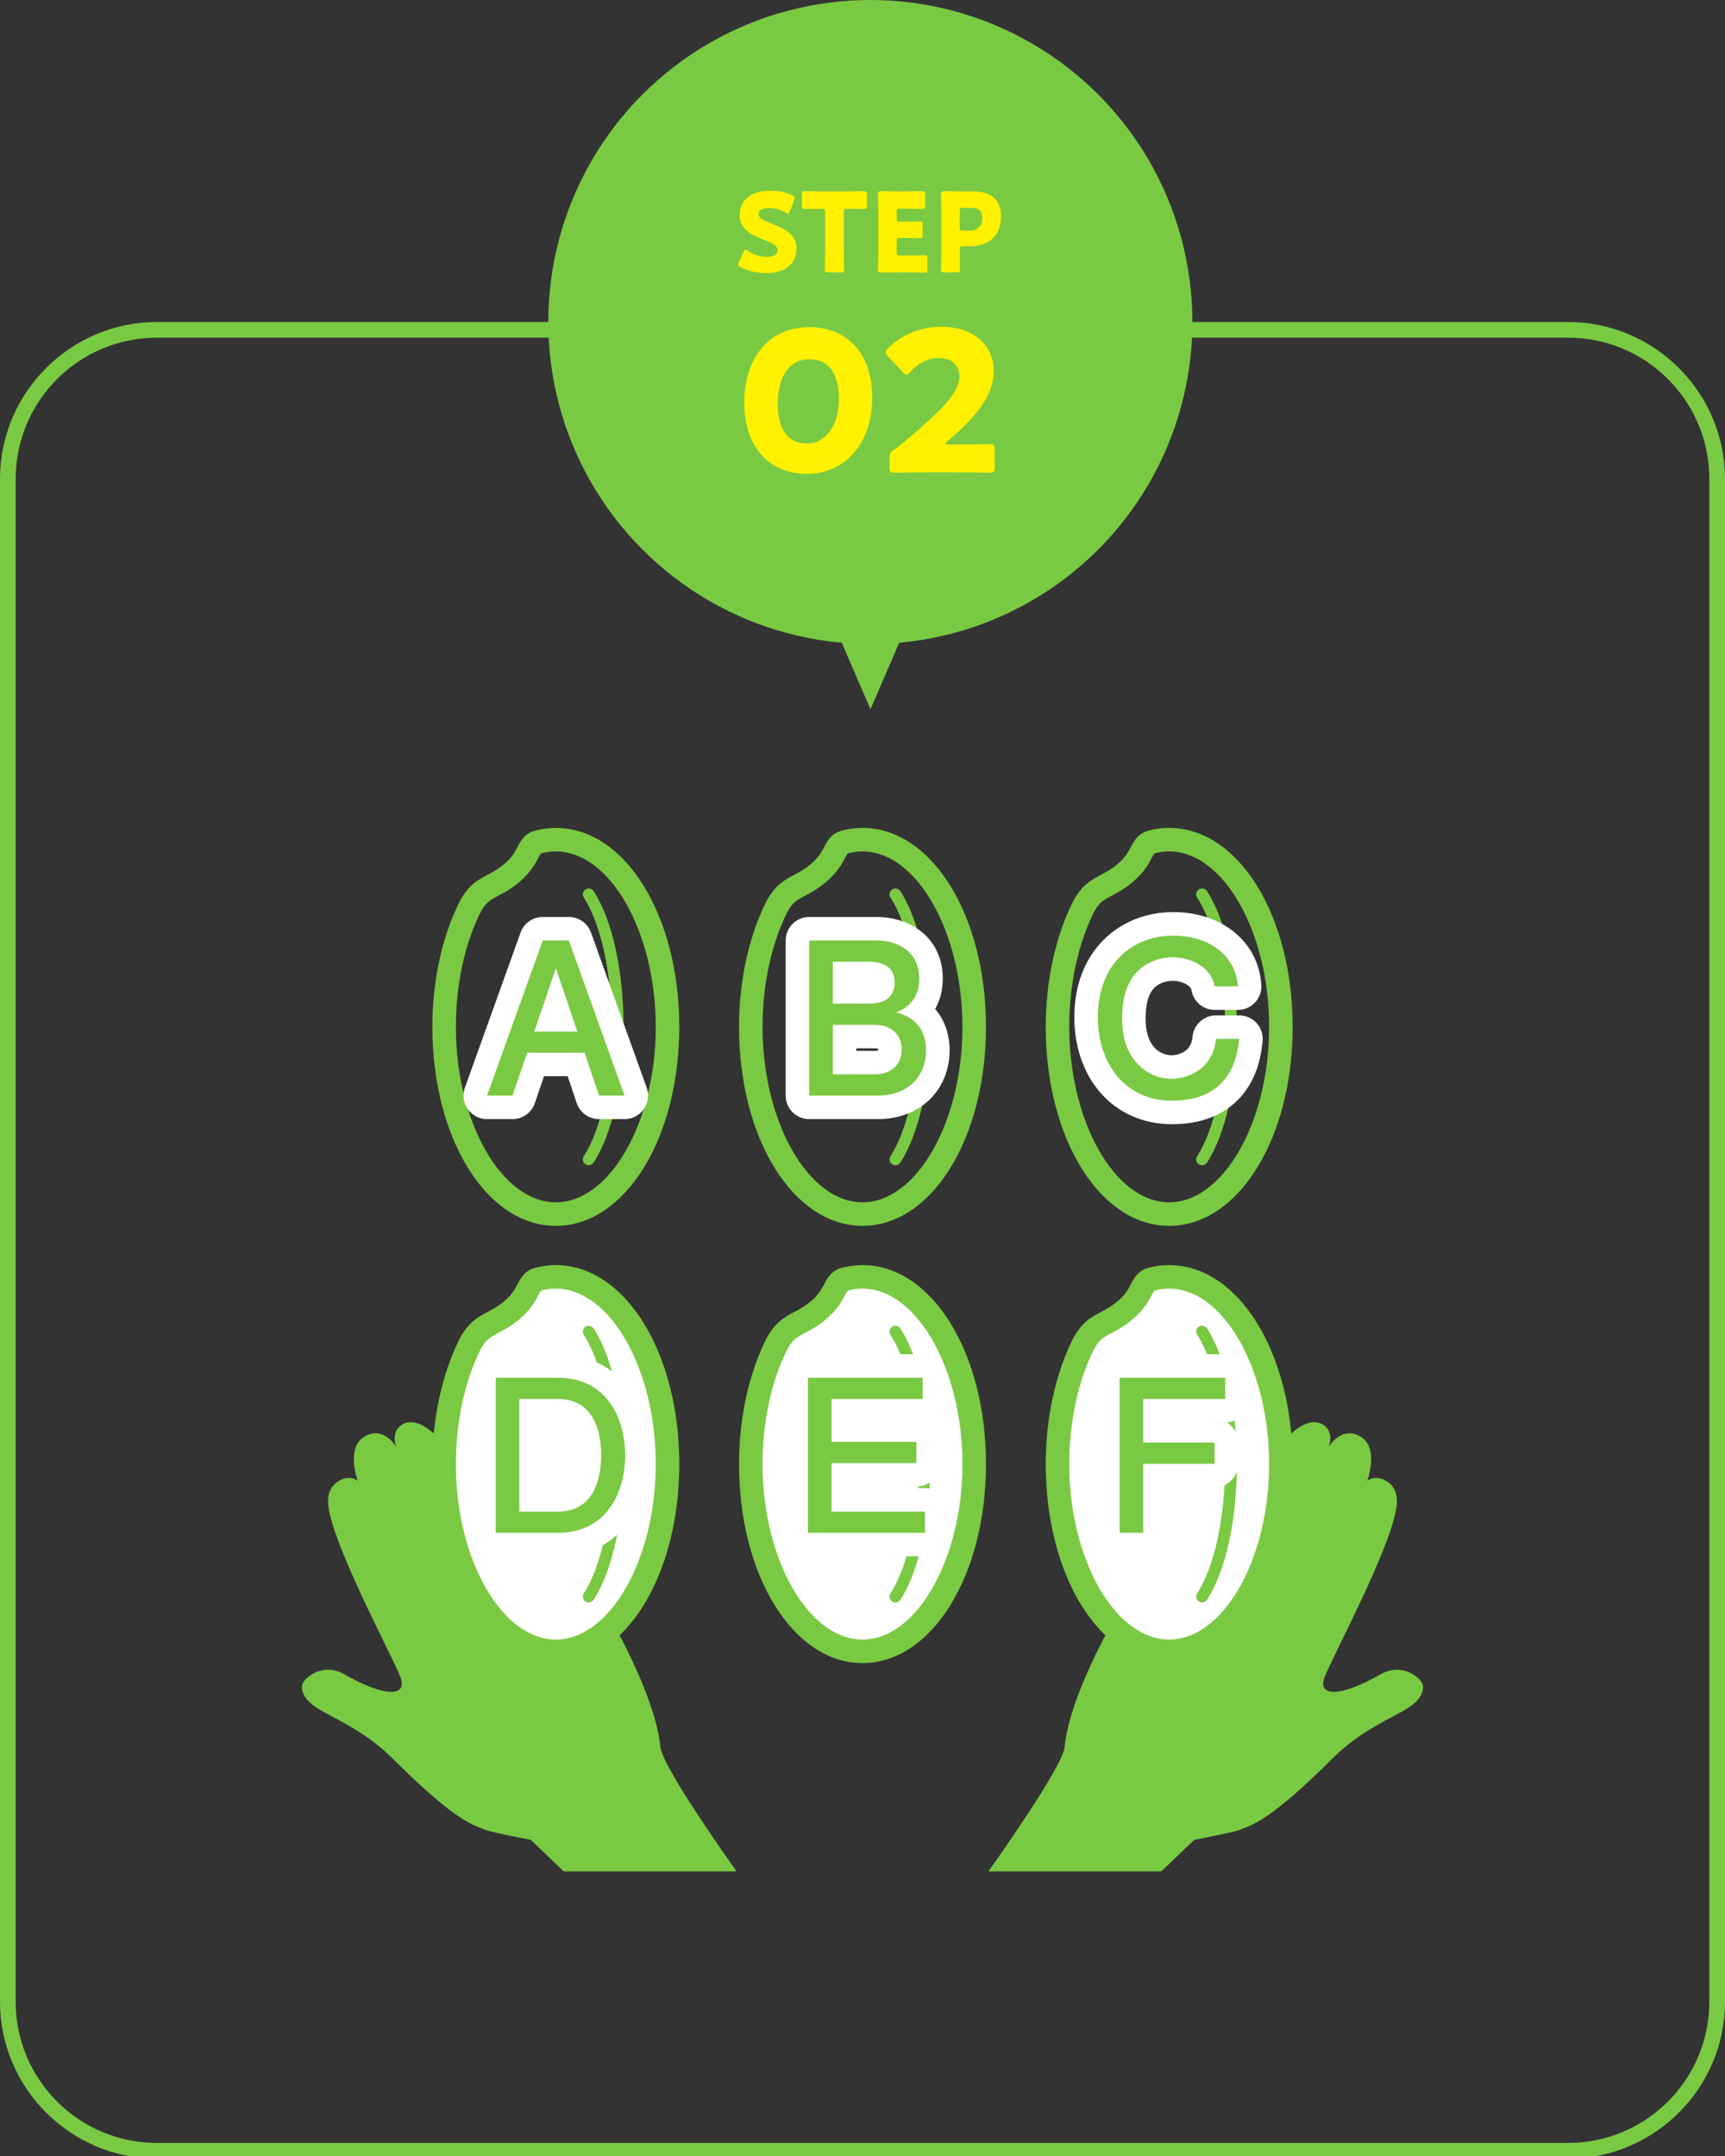 <?xml version="1.0" encoding="utf-8"?>
<!-- Generator: Adobe Illustrator 15.0.2, SVG Export Plug-In  -->
<!DOCTYPE svg PUBLIC "-//W3C//DTD SVG 1.1//EN" "http://www.w3.org/Graphics/SVG/1.1/DTD/svg11.dtd">
<svg version="1.1"
	 xmlns="http://www.w3.org/2000/svg" xmlns:xlink="http://www.w3.org/1999/xlink" xmlns:a="http://ns.adobe.com/AdobeSVGViewerExtensions/3.0/"
	 x="0px" y="0px" width="220px" height="275px" viewBox="0 0 220 275" enable-background="new 0 0 220 275" xml:space="preserve">
<rect x="0" y="0" width="220" height="275" fill="#333333" stroke="none"/>
<defs>
</defs>
<g display="none">
	<path display="inline" fill="#7AC943" d="M200,43.073c9.925,0,18,8.075,18,18v194.26c0,9.925-8.075,18-18,18H20
		c-9.925,0-18-8.075-18-18V61.073c0-9.925,8.075-18,18-18H200 M200,41.073H20c-11,0-20,9-20,20v194.26c0,11,9,20,20,20h180
		c11,0,20-9,20-20V61.073C220,50.073,211,41.073,200,41.073L200,41.073z"/>
</g>
<circle display="none" fill="#7AC943" cx="71.074" cy="128.313" r="16.559"/>
<path display="none" fill="#7AC943" d="M84.146,147.091c-0.345,0-0.683-0.158-0.905-0.457c-0.369-0.498-0.265-1.201,0.234-1.572
	c4.141-3.07,6.988-7.527,8.016-12.548c0.125-0.609,0.725-1.002,1.328-0.875c0.608,0.124,1.001,0.719,0.877,1.326
	c-1.141,5.565-4.294,10.503-8.881,13.904C84.613,147.019,84.379,147.091,84.146,147.091z"/>
<path display="none" fill="#7AC943" d="M92.359,146.001c-0.242,0-0.486-0.076-0.691-0.236c-0.49-0.383-0.578-1.09-0.196-1.58
	c3.563-4.572,5.448-10.061,5.448-15.873c0-0.621,0.504-1.125,1.125-1.125s1.125,0.504,1.125,1.125
	c0,6.316-2.049,12.285-5.923,17.255C93.025,145.853,92.693,146.001,92.359,146.001z"/>
<path display="none" fill="#7AC943" d="M77.701,229.066c-2.484,0-4.5-2.014-4.5-4.5V201.63H47.357c-2.485,0-4.5-2.016-4.5-4.5
	c0-36.416,19.423-64.3,20.25-65.468c1.436-2.029,4.244-2.51,6.272-1.076c2.027,1.435,2.51,4.24,1.078,6.269l0,0
	c-0.177,0.252-16.97,24.458-18.491,55.776h25.734c2.485,0,4.5,2.014,4.5,4.5v27.436C82.201,227.052,80.187,229.066,77.701,229.066z"
	/>
<circle display="none" fill="#7AC943" cx="148.926" cy="128.313" r="16.559"/>
<path display="none" fill="#7AC943" d="M156.143,181.445H63.857c-1.243,0-2.25-1.008-2.25-2.25s1.007-2.25,2.25-2.25h92.286
	c1.242,0,2.25,1.008,2.25,2.25S157.385,181.445,156.143,181.445z"/>
<path display="none" fill="#7AC943" d="M110,226.816c-1.242,0-2.25-1.008-2.25-2.25v-45.371c0-1.242,1.008-2.25,2.25-2.25
	c1.243,0,2.25,1.008,2.25,2.25v45.371C112.25,225.808,111.243,226.816,110,226.816z"/>
<path display="none" fill="#7AC943" d="M84.139,173.5H69.725c-1.484,0-2.871-0.73-3.711-1.953l-12.155-17.715
	c-1.406-2.049-0.885-4.85,1.165-6.256c2.047-1.404,4.849-0.885,6.256,1.164l10.814,15.76h12.045c2.484,0,4.5,2.016,4.5,4.5
	C88.639,171.486,86.623,173.5,84.139,173.5z"/>
<path display="none" fill="#7AC943" d="M142.299,229.066c-2.486,0-4.5-2.014-4.5-4.5V197.13c0-2.486,2.014-4.5,4.5-4.5h25.734
	c-1.521-31.318-18.314-55.524-18.492-55.776c-1.43-2.03-0.945-4.837,1.084-6.271c2.031-1.43,4.834-0.949,6.268,1.078
	c0.826,1.168,20.25,29.052,20.25,65.468c0,2.484-2.016,4.5-4.5,4.5h-25.844v22.936C146.799,227.052,144.784,229.066,142.299,229.066
	z"/>
<path display="none" fill="#7AC943" d="M150.274,173.5c-0.723,0-1.453-0.172-2.129-0.535l-16.48-8.857
	c-2.189-1.178-3.01-3.906-1.834-6.094c1.178-2.191,3.902-3.014,6.096-1.834l12.924,6.945l9.871-14.385
	c1.406-2.053,4.209-2.572,6.256-1.164c2.049,1.406,2.57,4.207,1.164,6.256l-12.154,17.715
	C153.122,172.808,151.713,173.5,150.274,173.5z"/>
<path display="none" fill="#7AC943" d="M127.534,125.693c-0.063,0-0.127-0.006-0.193-0.016l-4.902-0.848
	c-0.611-0.107-1.021-0.689-0.916-1.301c0.105-0.613,0.682-1.014,1.301-0.918l4.902,0.848c0.611,0.107,1.023,0.689,0.916,1.302
	C128.547,125.309,128.071,125.693,127.534,125.693z"/>
<path display="none" fill="#7AC943" d="M122.663,135.457c-0.535,0-1.008-0.383-1.105-0.926c-0.111-0.612,0.297-1.197,0.908-1.307
	l4.893-0.879c0.611-0.113,1.197,0.297,1.307,0.908c0.109,0.612-0.297,1.197-0.908,1.307l-4.893,0.879
	C122.795,135.451,122.729,135.457,122.663,135.457z"/>
<path display="none" fill="#7AC943" d="M126.325,145.416c-0.387,0-0.764-0.199-0.973-0.559c-0.313-0.537-0.131-1.227,0.406-1.539
	l4.301-2.5c0.535-0.313,1.225-0.131,1.537,0.408c0.313,0.537,0.131,1.225-0.406,1.537l-4.301,2.5
	C126.711,145.369,126.518,145.416,126.325,145.416z"/>
<circle display="none" fill="#7AC943" cx="110" cy="41.073" r="41.073"/>
<polygon display="none" fill="#7AC943" points="104.994,78.832 110.019,90.465 115.042,78.832 "/>
<g display="none">
	<g display="inline">
		<path display="none" fill="#FFF100" d="M111.778,50.648c0,6.198-3.7,9.798-8.348,9.798c-4.499,0-7.974-3.149-7.974-9.073
			c0-5.322,2.824-9.647,8.349-9.647C108.203,41.726,111.778,44.725,111.778,50.648z M99.73,51.498c0,3.35,1.374,5.074,3.699,5.074
			c2.449,0,4.099-2.3,4.099-5.773c0-3.35-1.475-4.974-3.724-4.974C100.905,45.825,99.73,48.475,99.73,51.498z"/>
		<path display="none" fill="#FFF100" d="M122.803,55.298c0,1.324,0.076,4.198,0.076,4.374c0,0.524-0.15,0.624-0.725,0.624h-2.9
			c-0.574,0-0.725-0.1-0.725-0.624c0-0.176,0.074-3.05,0.074-4.374v-7.997c0-0.451-0.074-0.625-0.299-0.625
			c-0.1,0-0.199,0.023-0.4,0.099c-0.85,0.3-1.6,0.6-2.273,0.901c-0.201,0.099-0.352,0.148-0.477,0.148
			c-0.225,0-0.324-0.175-0.449-0.55l-0.875-2.474c-0.074-0.2-0.1-0.351-0.1-0.476c0-0.225,0.15-0.325,0.574-0.45
			c1.5-0.449,3.225-1.05,4.725-1.699c0.525-0.225,0.9-0.3,1.475-0.3h1.65c0.574,0,0.725,0.1,0.725,0.625
			c0,0.175-0.076,3.05-0.076,4.374V55.298z"/>
	</g>
</g>
<g display="none">
	<g display="inline">
		<path display="none" fill="#FFF100" d="M100.594,31.67c0,1.989-1.429,3.166-3.922,3.166c-1.19,0-2.424-0.322-3.264-0.771
			c-0.196-0.112-0.28-0.183-0.28-0.308c0-0.07,0.028-0.154,0.084-0.281l0.63-1.358c0.085-0.183,0.141-0.28,0.225-0.28
			c0.07,0,0.154,0.057,0.28,0.141c0.714,0.518,1.694,0.784,2.479,0.784c0.84,0,1.358-0.322,1.358-0.854
			c0-0.616-0.854-0.98-2.003-1.415c-1.316-0.504-2.844-1.274-2.844-3.081c0-1.976,1.555-3.096,3.951-3.096
			c1.008,0,2.059,0.252,2.786,0.602c0.196,0.099,0.296,0.168,0.296,0.295c0,0.07-0.029,0.154-0.071,0.266l-0.574,1.484
			c-0.084,0.197-0.141,0.295-0.238,0.295c-0.07,0-0.14-0.041-0.267-0.125c-0.602-0.365-1.442-0.604-2.157-0.604
			c-0.966,0-1.316,0.364-1.316,0.784c0,0.519,0.742,0.854,1.611,1.19C98.856,29.094,100.594,29.821,100.594,31.67z"/>
		<path display="none" fill="#FFF100" d="M106.612,31.936c0,0.743,0.042,2.354,0.042,2.452c0,0.294-0.084,0.351-0.406,0.351h-1.652
			c-0.322,0-0.406-0.057-0.406-0.351c0-0.099,0.042-1.709,0.042-2.452v-4.889c0-0.35-0.07-0.42-0.42-0.42h-0.295
			c-0.504,0-1.793,0.028-1.891,0.028c-0.294,0-0.351-0.084-0.351-0.406v-1.456c0-0.322,0.057-0.406,0.351-0.406
			c0.098,0,1.513,0.027,2.171,0.027h3.25c0.658,0,2.074-0.027,2.171-0.027c0.295,0,0.351,0.084,0.351,0.406v1.456
			c0,0.322-0.056,0.406-0.351,0.406c-0.097,0-1.387-0.028-1.891-0.028h-0.294c-0.351,0-0.421,0.07-0.421,0.42V31.936z"/>
		<path display="none" fill="#FFF100" d="M114.774,32.595c0.658,0,2.072-0.028,2.172-0.028c0.293,0,0.35,0.084,0.35,0.406v1.387
			c0,0.322-0.057,0.406-0.35,0.406c-0.1,0-1.514-0.027-2.172-0.027h-1.43c-0.643,0-1.877,0.027-1.973,0.027
			c-0.295,0-0.394-0.098-0.394-0.393c0-0.098,0.042-1.652,0.042-2.395v-4.805c0-0.742-0.042-2.297-0.042-2.396
			c0-0.294,0.099-0.392,0.394-0.392c0.096,0,1.33,0.027,1.973,0.027h1.121c0.658,0,2.074-0.027,2.172-0.027
			c0.293,0,0.35,0.084,0.35,0.406v1.442c0,0.321-0.057,0.405-0.35,0.405c-0.098,0-1.514-0.027-2.172-0.027h-0.686
			c-0.352,0-0.42,0.07-0.42,0.42v0.855c0,0.321,0.055,0.377,0.377,0.377h0.406c0.658,0,2.074-0.027,2.172-0.027
			c0.295,0,0.35,0.084,0.35,0.406v1.33c0,0.322-0.055,0.406-0.35,0.406c-0.098,0-1.514-0.027-2.172-0.027h-0.406
			c-0.322,0-0.377,0.056-0.377,0.378v1.442c0,0.351,0.068,0.421,0.42,0.421H114.774z"/>
		<path display="none" fill="#FFF100" d="M119.42,34.738c-0.322,0-0.406-0.057-0.406-0.351c0-0.099,0.041-1.709,0.041-2.452v-4.762
			c0-0.742-0.041-2.297-0.041-2.396c0-0.294,0.098-0.392,0.393-0.392c0.098,0,1.33,0.027,1.975,0.027h1.834
			c2.145,0,3.461,1.064,3.461,3.18c0,2.27-1.33,3.824-4.09,3.824h-0.771c-0.35,0-0.42,0.07-0.42,0.42
			c0,0.854,0.043,2.451,0.043,2.55c0,0.294-0.084,0.351-0.406,0.351H119.42z M121.395,29.01c0,0.35,0.07,0.419,0.42,0.419h0.758
			c1.064,0,1.709-0.546,1.709-1.61c0-0.841-0.436-1.316-1.473-1.316h-0.994c-0.35,0-0.42,0.069-0.42,0.42V29.01z"/>
	</g>
</g>
<g>
	<path fill="#7AC943" d="M200,43.073c9.925,0,18,8.075,18,18v194.26c0,9.925-8.075,18-18,18H20c-9.925,0-18-8.075-18-18V61.073
		c0-9.925,8.075-18,18-18H200 M200,41.073H20c-11,0-20,9-20,20v194.26c0,11,9,20,20,20h180c11,0,20-9,20-20V61.073
		C220,50.073,211,41.073,200,41.073L200,41.073z"/>
</g>
<path fill="#7AC943" d="M61.847,233.384c-1.908-0.719-4.183-1.516-11.908-9.205c-3.532-3.514-7.654-5.119-9.587-6.373
	c-1.75-1.135-2.166-2.535-1.617-3.311c0.611-0.863,2.697-2.348,5.193-0.928c5.383,3.061,8.037,2.762,7.154,0.377
	c-0.885-2.387-8.686-16.834-9.216-21.973c-0.192-1.857,0.702-2.705,1.353-3.082c1.123-0.654,2.051-0.332,2.408,0.012
	c0,0-1.568-4.256,0.869-5.674c2.439-1.42,4.029,1.311,4.029,1.311s-0.793-1.934,0.824-2.873c1.148-0.67,2.747-0.006,4.084,1.295
	c0.84,0.816,2.335,2.664,2.335,2.664s-0.337-1.27,0.922-2.002s2.541-0.248,3.54,0.699c1.351,1.281,7.102,7.826,13.605,18.617
	c7.502,12.445,8.259,18.453,8.371,19.844c0.213,2.609,9.734,15.914,9.734,15.914H71.895l-4.211-4.031
	C67.684,234.666,62.888,233.777,61.847,233.384z"/>
<path fill="#7AC943" d="M158.153,233.384c1.908-0.719,4.182-1.516,11.908-9.205c3.531-3.514,7.654-5.119,9.588-6.373
	c1.748-1.135,2.166-2.535,1.615-3.311c-0.609-0.863-2.695-2.348-5.193-0.928c-5.381,3.061-8.035,2.762-7.152,0.377
	c0.885-2.387,8.684-16.834,9.215-21.973c0.191-1.857-0.701-2.705-1.352-3.082c-1.123-0.654-2.051-0.332-2.408,0.012
	c0,0,1.568-4.256-0.871-5.674c-2.438-1.42-4.027,1.311-4.027,1.311s0.791-1.934-0.824-2.873c-1.15-0.67-2.748-0.006-4.084,1.295
	c-0.84,0.816-2.336,2.664-2.336,2.664s0.338-1.27-0.922-2.002s-2.541-0.248-3.539,0.699c-1.352,1.281-7.102,7.826-13.607,18.617
	c-7.5,12.445-8.258,18.453-8.371,19.844c-0.213,2.609-9.732,15.914-9.732,15.914h22.047l4.211-4.031
	C152.317,234.666,157.112,233.777,158.153,233.384z"/>
<path fill="#7AC943" d="M70.887,156.359c-8.83,0-15.746-11.148-15.746-25.38c0-5.827,1.234-11.506,3.478-15.993
	c1.132-2.122,2.366-2.772,3.559-3.401c0.663-0.35,1.349-0.712,2.153-1.397c0.986-0.841,1.35-1.54,1.67-2.154
	c0.402-0.774,0.902-1.736,2.301-2.101c0.848-0.222,1.717-0.333,2.586-0.333c8.83,0,15.746,11.147,15.746,25.38
	C86.633,145.21,79.717,156.359,70.887,156.359z M70.887,108.599c-0.613,0-1.229,0.079-1.828,0.235
	c-0.137,0.082-0.287,0.371-0.396,0.58c-0.38,0.731-0.953,1.834-2.387,3.057c-1.058,0.9-1.968,1.381-2.699,1.766
	c-1.039,0.55-1.612,0.852-2.293,2.126c-2.02,4.043-3.143,9.246-3.143,14.616c0,12.132,5.838,22.38,12.746,22.38
	c6.909,0,12.746-10.248,12.746-22.38C83.633,118.847,77.796,108.599,70.887,108.599z"/>
<path fill="#7AC943" d="M75.08,148.628c-0.14,0-0.282-0.039-0.408-0.121c-0.348-0.227-0.445-0.691-0.219-1.039
	c2.201-3.375,3.567-9.693,3.567-16.49s-1.366-13.114-3.567-16.489c-0.227-0.348-0.129-0.812,0.219-1.039
	c0.347-0.226,0.811-0.127,1.038,0.218c2.386,3.661,3.811,10.133,3.811,17.311s-1.425,13.65-3.811,17.31
	C75.565,148.507,75.326,148.628,75.08,148.628z"/>
<path fill="#7AC943" d="M110,156.359c-8.83,0-15.746-11.148-15.746-25.38c0-5.827,1.234-11.508,3.477-15.993
	c1.133-2.122,2.367-2.772,3.559-3.401c0.664-0.35,1.35-0.712,2.154-1.397c0.986-0.841,1.35-1.538,1.67-2.154
	c0.4-0.774,0.901-1.736,2.301-2.101c0.848-0.222,1.717-0.333,2.586-0.333c8.831,0,15.747,11.147,15.747,25.38
	C125.747,145.21,118.831,156.359,110,156.359z M110,108.599c-0.613,0-1.229,0.079-1.828,0.235c-0.139,0.082-0.287,0.371-0.397,0.58
	c-0.38,0.731-0.952,1.834-2.386,3.057c-1.057,0.9-1.967,1.381-2.699,1.766c-1.04,0.55-1.613,0.852-2.293,2.126
	c-2.021,4.042-3.143,9.245-3.143,14.616c0,12.132,5.837,22.38,12.746,22.38c6.909,0,12.747-10.248,12.747-22.38
	C122.747,118.847,116.909,108.599,110,108.599z"/>
<path fill="#7AC943" d="M114.194,148.628c-0.141,0-0.283-0.039-0.408-0.121c-0.348-0.227-0.445-0.691-0.219-1.039
	c2.199-3.375,3.566-9.693,3.566-16.49s-1.367-13.114-3.566-16.489c-0.227-0.348-0.129-0.812,0.219-1.039
	c0.346-0.226,0.811-0.127,1.037,0.218c2.387,3.661,3.811,10.133,3.811,17.311s-1.424,13.65-3.811,17.31
	C114.678,148.507,114.44,148.628,114.194,148.628z"/>
<path fill="#7AC943" d="M149.112,156.359c-8.828,0-15.744-11.148-15.744-25.38c0-5.826,1.234-11.505,3.477-15.993
	c1.133-2.122,2.365-2.772,3.559-3.401c0.664-0.35,1.35-0.712,2.152-1.397c0.988-0.841,1.352-1.538,1.67-2.154
	c0.402-0.774,0.904-1.736,2.303-2.101c0.846-0.222,1.717-0.333,2.584-0.333c8.83,0,15.748,11.147,15.748,25.38
	C164.86,145.21,157.942,156.359,149.112,156.359z M149.112,108.599c-0.613,0-1.227,0.079-1.826,0.235
	c-0.139,0.082-0.289,0.371-0.398,0.582c-0.379,0.729-0.953,1.832-2.385,3.055c-1.059,0.9-1.969,1.381-2.699,1.766
	c-1.041,0.55-1.613,0.852-2.295,2.126c-2.02,4.043-3.141,9.246-3.141,14.616c0,12.132,5.836,22.38,12.744,22.38
	c6.91,0,12.748-10.248,12.748-22.38C161.86,118.847,156.022,108.599,149.112,108.599z"/>
<path fill="#7AC943" d="M153.307,148.628c-0.141,0-0.283-0.039-0.41-0.121c-0.346-0.227-0.445-0.691-0.219-1.039
	c2.201-3.375,3.568-9.695,3.568-16.49s-1.367-13.114-3.568-16.489c-0.227-0.348-0.127-0.812,0.219-1.039
	c0.346-0.226,0.811-0.127,1.039,0.218c2.387,3.662,3.811,10.133,3.811,17.311s-1.424,13.648-3.811,17.31
	C153.792,148.507,153.551,148.628,153.307,148.628z"/>
<path fill="#FFFFFF" d="M85.133,186.746c0,13.189-6.378,23.881-14.246,23.881c-7.867,0-14.246-10.691-14.246-23.881
	c0-5.832,1.248-11.176,3.319-15.322c1.462-2.74,2.935-2.277,5.343-4.328s1.859-3.549,3.377-3.945
	c0.72-0.188,1.457-0.285,2.207-0.285C78.755,162.865,85.133,173.558,85.133,186.746z"/>
<path fill="#7AC943" d="M70.887,212.128c-8.83,0-15.746-11.15-15.746-25.383c0-5.824,1.234-11.506,3.478-15.994
	c1.132-2.123,2.366-2.773,3.559-3.4c0.663-0.352,1.349-0.713,2.153-1.398c0.987-0.84,1.35-1.537,1.67-2.154
	c0.402-0.771,0.902-1.734,2.301-2.102c0.848-0.221,1.717-0.332,2.586-0.332c8.83,0,15.746,11.148,15.746,25.381
	S79.717,212.128,70.887,212.128z M70.887,164.365c-0.613,0-1.229,0.08-1.828,0.236c-0.137,0.082-0.287,0.371-0.396,0.582
	c-0.38,0.729-0.953,1.834-2.387,3.055c-1.058,0.9-1.968,1.381-2.699,1.766c-1.039,0.549-1.612,0.852-2.293,2.125
	c-2.02,4.045-3.143,9.248-3.143,14.617c0,12.133,5.838,22.383,12.746,22.383c6.909,0,12.746-10.25,12.746-22.383
	C83.633,174.615,77.796,164.365,70.887,164.365z"/>
<path fill="#7AC943" d="M75.08,204.396c-0.14,0-0.282-0.039-0.408-0.121c-0.348-0.227-0.445-0.691-0.219-1.039
	c2.201-3.375,3.567-9.693,3.567-16.49s-1.366-13.113-3.567-16.488c-0.227-0.348-0.129-0.813,0.219-1.039
	c0.347-0.227,0.811-0.127,1.038,0.219c2.386,3.66,3.811,10.131,3.811,17.309s-1.425,13.65-3.811,17.311
	C75.565,204.277,75.326,204.396,75.08,204.396z"/>
<path fill="#FFFFFF" d="M124.247,186.746c0,13.189-6.379,23.881-14.247,23.881c-7.868,0-14.246-10.691-14.246-23.881
	c0-5.832,1.247-11.176,3.318-15.322c1.463-2.74,2.936-2.277,5.344-4.328c2.407-2.051,1.859-3.549,3.377-3.945
	c0.719-0.188,1.456-0.285,2.207-0.285C117.868,162.865,124.247,173.558,124.247,186.746z"/>
<path fill="#7AC943" d="M110,212.128c-8.83,0-15.746-11.15-15.746-25.383c0-5.826,1.234-11.506,3.477-15.994
	c1.133-2.123,2.367-2.773,3.559-3.4c0.664-0.352,1.35-0.713,2.154-1.398c0.986-0.84,1.35-1.537,1.67-2.154
	c0.402-0.771,0.901-1.734,2.301-2.102c0.848-0.221,1.717-0.332,2.586-0.332c8.831,0,15.747,11.148,15.747,25.381
	S118.831,212.128,110,212.128z M110,164.365c-0.613,0-1.229,0.08-1.828,0.236c-0.137,0.082-0.287,0.371-0.396,0.582
	c-0.379,0.729-0.953,1.834-2.387,3.055c-1.057,0.9-1.967,1.381-2.699,1.766c-1.04,0.549-1.613,0.852-2.293,2.125
	c-2.021,4.043-3.143,9.248-3.143,14.617c0,12.133,5.837,22.383,12.746,22.383c6.909,0,12.747-10.25,12.747-22.383
	C122.747,174.615,116.909,164.365,110,164.365z"/>
<path fill="#7AC943" d="M114.194,204.396c-0.141,0-0.283-0.039-0.408-0.121c-0.348-0.227-0.445-0.691-0.219-1.039
	c2.199-3.375,3.566-9.693,3.566-16.49s-1.367-13.113-3.566-16.488c-0.227-0.348-0.129-0.813,0.219-1.039
	c0.346-0.227,0.811-0.127,1.037,0.219c2.387,3.66,3.811,10.131,3.811,17.309s-1.424,13.65-3.811,17.311
	C114.678,204.277,114.44,204.396,114.194,204.396z"/>
<path fill="#FFFFFF" d="M163.36,186.746c0,13.189-6.379,23.881-14.246,23.881c-7.869,0-14.246-10.691-14.246-23.881
	c0-5.832,1.246-11.176,3.318-15.322c1.463-2.74,2.936-2.277,5.342-4.328c2.408-2.051,1.861-3.549,3.379-3.945
	c0.719-0.188,1.455-0.285,2.207-0.285C156.981,162.865,163.36,173.558,163.36,186.746z"/>
<path fill="#7AC943" d="M149.112,212.128c-8.828,0-15.744-11.15-15.744-25.383c0-5.824,1.234-11.504,3.477-15.994
	c1.133-2.123,2.365-2.773,3.559-3.4c0.664-0.352,1.35-0.713,2.152-1.398c0.988-0.84,1.352-1.537,1.67-2.152
	c0.402-0.773,0.902-1.736,2.303-2.104c0.846-0.221,1.717-0.332,2.584-0.332c8.83,0,15.748,11.148,15.748,25.381
	S157.942,212.128,149.112,212.128z M149.112,164.365c-0.613,0-1.227,0.08-1.826,0.236c-0.139,0.082-0.289,0.371-0.396,0.582
	c-0.381,0.73-0.955,1.834-2.389,3.055c-1.057,0.9-1.967,1.381-2.697,1.766c-1.041,0.549-1.613,0.852-2.295,2.125
	c-2.02,4.045-3.141,9.25-3.141,14.617c0,12.133,5.836,22.383,12.744,22.383c6.91,0,12.748-10.25,12.748-22.383
	C161.86,174.615,156.022,164.365,149.112,164.365z"/>
<path fill="#7AC943" d="M153.307,204.396c-0.141,0-0.283-0.039-0.41-0.121c-0.346-0.227-0.445-0.691-0.219-1.039
	c2.201-3.375,3.568-9.693,3.568-16.49c0-6.795-1.367-13.113-3.568-16.488c-0.227-0.348-0.127-0.813,0.219-1.039
	s0.811-0.127,1.039,0.219c2.387,3.662,3.811,10.131,3.811,17.309s-1.424,13.648-3.811,17.311
	C153.792,204.277,153.551,204.396,153.307,204.396z"/>
<g>
	<g>
		<path fill="none" stroke="#FFFFFF" stroke-width="6" stroke-linecap="round" stroke-linejoin="round" stroke-miterlimit="10" d="
			M76.397,139.744l-1.843-5.474h-7.316l-1.87,5.474h-3.252l7.101-19.783h3.332l7.101,19.783H76.397z M70.896,123.512l-2.764,8.074
			h5.5L70.896,123.512z"/>
	</g>
	<g>
		<path fill="#FFFFFF" d="M76.397,139.744l-1.843-5.474h-7.316l-1.87,5.474h-3.252l7.101-19.783h3.332l7.101,19.783H76.397z
			 M70.896,123.512l-2.764,8.074h5.5L70.896,123.512z"/>
	</g>
	<g>
		<path fill="#7AC943" d="M76.397,139.744l-1.843-5.474h-7.316l-1.87,5.474h-3.252l7.101-19.783h3.332l7.101,19.783H76.397z
			 M70.896,123.512l-2.764,8.074h5.5L70.896,123.512z"/>
	</g>
</g>
<g>
	<g>
		<path fill="none" stroke="#FFFFFF" stroke-width="6" stroke-linecap="round" stroke-linejoin="round" stroke-miterlimit="10" d="
			M111.932,139.744h-8.727v-19.783h8.565c2.736,0,5.473,1.41,5.473,4.852c0,3.035-2.086,3.955-2.953,4.336
			c0.895,0.218,3.82,0.977,3.82,4.879C118.11,136.98,116.079,139.744,111.932,139.744z M110.875,122.672h-4.661v5.338h4.661
			c1.79,0,3.225-0.703,3.225-2.683C114.1,123.188,112.366,122.672,110.875,122.672z M111.553,130.719h-5.339v6.315h5.339
			c2.031,0,3.441-1.165,3.441-3.198C114.995,132.076,113.774,130.719,111.553,130.719z"/>
	</g>
	<g>
		<path fill="#FFFFFF" d="M111.932,139.744h-8.727v-19.783h8.565c2.736,0,5.473,1.41,5.473,4.852c0,3.035-2.086,3.955-2.953,4.336
			c0.895,0.218,3.82,0.977,3.82,4.879C118.11,136.98,116.079,139.744,111.932,139.744z M110.875,122.672h-4.661v5.338h4.661
			c1.79,0,3.225-0.703,3.225-2.683C114.1,123.188,112.366,122.672,110.875,122.672z M111.553,130.719h-5.339v6.315h5.339
			c2.031,0,3.441-1.165,3.441-3.198C114.995,132.076,113.774,130.719,111.553,130.719z"/>
	</g>
	<g>
		<path fill="#7AC943" d="M111.932,139.744h-8.727v-19.783h8.565c2.736,0,5.473,1.41,5.473,4.852c0,3.035-2.086,3.955-2.953,4.336
			c0.895,0.218,3.82,0.977,3.82,4.879C118.11,136.98,116.079,139.744,111.932,139.744z M110.875,122.672h-4.661v5.338h4.661
			c1.79,0,3.225-0.703,3.225-2.683C114.1,123.188,112.366,122.672,110.875,122.672z M111.553,130.719h-5.339v6.315h5.339
			c2.031,0,3.441-1.165,3.441-3.198C114.995,132.076,113.774,130.719,111.553,130.719z"/>
	</g>
</g>
<g>
	<g>
		<path fill="none" stroke="#FFFFFF" stroke-width="6" stroke-linecap="round" stroke-linejoin="round" stroke-miterlimit="10" d="
			M149.499,140.394c-5.961,0-9.484-4.661-9.484-10.677c0-6.721,4.391-10.379,9.619-10.379c4.418,0,7.969,2.412,8.238,6.477h-2.953
			c-0.488-2.655-3.307-3.711-5.365-3.711c-1.328,0-2.818,0.406-4.012,1.381c-2.059,1.626-2.438,4.391-2.438,6.424
			c0,5.637,3.576,7.695,6.34,7.695c1.762,0,5.23-1.03,5.637-5.094h2.955C157.872,134.244,157.249,140.394,149.499,140.394z"/>
	</g>
	<g>
		<path fill="#FFFFFF" d="M149.499,140.394c-5.961,0-9.484-4.661-9.484-10.677c0-6.721,4.391-10.379,9.619-10.379
			c4.418,0,7.969,2.412,8.238,6.477h-2.953c-0.488-2.655-3.307-3.711-5.365-3.711c-1.328,0-2.818,0.406-4.012,1.381
			c-2.059,1.626-2.438,4.391-2.438,6.424c0,5.637,3.576,7.695,6.34,7.695c1.762,0,5.23-1.03,5.637-5.094h2.955
			C157.872,134.244,157.249,140.394,149.499,140.394z"/>
	</g>
	<g>
		<path fill="#7AC943" d="M149.499,140.394c-5.961,0-9.484-4.661-9.484-10.677c0-6.721,4.391-10.379,9.619-10.379
			c4.418,0,7.969,2.412,8.238,6.477h-2.953c-0.488-2.655-3.307-3.711-5.365-3.711c-1.328,0-2.818,0.406-4.012,1.381
			c-2.059,1.626-2.438,4.391-2.438,6.424c0,5.637,3.576,7.695,6.34,7.695c1.762,0,5.23-1.03,5.637-5.094h2.955
			C157.872,134.244,157.249,140.394,149.499,140.394z"/>
	</g>
</g>
<g>
	<g>
		<path fill="none" stroke="#FFFFFF" stroke-width="6" stroke-linecap="round" stroke-linejoin="round" stroke-miterlimit="10" d="
			M71.141,195.511h-7.914V175.73h7.914c5.935,0,8.59,4.74,8.59,9.973C79.73,190.201,77.455,195.511,71.141,195.511z M71.168,178.439
			h-4.933v14.363h4.933c4.715,0,5.5-4.418,5.5-7.264C76.668,182.855,75.855,178.439,71.168,178.439z"/>
	</g>
	<g>
		<path fill="#FFFFFF" d="M71.141,195.511h-7.914V175.73h7.914c5.935,0,8.59,4.74,8.59,9.973
			C79.73,190.201,77.455,195.511,71.141,195.511z M71.168,178.439h-4.933v14.363h4.933c4.715,0,5.5-4.418,5.5-7.264
			C76.668,182.855,75.855,178.439,71.168,178.439z"/>
	</g>
	<g>
		<path fill="#7AC943" d="M71.141,195.511h-7.914V175.73h7.914c5.935,0,8.59,4.74,8.59,9.973
			C79.73,190.201,77.455,195.511,71.141,195.511z M71.168,178.439h-4.933v14.363h4.933c4.715,0,5.5-4.418,5.5-7.264
			C76.668,182.855,75.855,178.439,71.168,178.439z"/>
	</g>
</g>
<g>
	<g>
		<path fill="none" stroke="#FFFFFF" stroke-width="6" stroke-linecap="round" stroke-linejoin="round" stroke-miterlimit="10" d="
			M103.043,195.511V175.73h14.633v2.709h-11.625v5.475h10.813v2.709h-10.813v6.18h11.924v2.709H103.043z"/>
	</g>
	<g>
		<path fill="#FFFFFF" d="M103.043,195.511V175.73h14.633v2.709h-11.625v5.475h10.813v2.709h-10.813v6.18h11.924v2.709H103.043z"/>
	</g>
	<g>
		<path fill="#7AC943" d="M103.043,195.511V175.73h14.633v2.709h-11.625v5.475h10.813v2.709h-10.813v6.18h11.924v2.709H103.043z"/>
	</g>
</g>
<g>
	<g>
		<path fill="none" stroke="#FFFFFF" stroke-width="6" stroke-linecap="round" stroke-linejoin="round" stroke-miterlimit="10" d="
			M145.799,178.439v5.557h9.105v2.709h-9.105v8.807h-3.008V175.73h13.469v2.709H145.799z"/>
	</g>
	<g>
		<path fill="#FFFFFF" d="M145.799,178.439v5.557h9.105v2.709h-9.105v8.807h-3.008V175.73h13.469v2.709H145.799z"/>
	</g>
	<g>
		<path fill="#7AC943" d="M145.799,178.439v5.557h9.105v2.709h-9.105v8.807h-3.008V175.73h13.469v2.709H145.799z"/>
	</g>
</g>
<circle fill="#7AC943" cx="111" cy="41.073" r="41.073"/>
<polygon fill="#7AC943" points="105.993,78.832 111.018,90.465 116.043,78.832 "/>
<g>
	<g>
		<path fill="#FFF100" d="M111.239,50.648c0,6.198-3.7,9.798-8.348,9.798c-4.499,0-7.974-3.149-7.974-9.073
			c0-5.322,2.824-9.647,8.349-9.647C107.664,41.726,111.239,44.725,111.239,50.648z M99.191,51.498c0,3.35,1.374,5.074,3.699,5.074
			c2.449,0,4.099-2.3,4.099-5.773c0-3.35-1.475-4.974-3.724-4.974C100.366,45.825,99.191,48.475,99.191,51.498z"/>
		<path fill="#FFF100" d="M122.065,56.697c1.299,0,3.998-0.05,4.174-0.05c0.525,0,0.625,0.149,0.625,0.725v2.199
			c0,0.575-0.1,0.725-0.625,0.725c-0.176,0-2.875-0.05-4.174-0.05h-3.574c-1.324,0-4.248,0.05-4.424,0.05
			c-0.525,0-0.625-0.149-0.625-0.725v-1.074c0-0.65,0.074-0.825,0.625-1.175c0.5-0.351,0.9-0.65,1.375-1.05
			c4.773-4.049,6.924-6.224,6.924-8.273c0-1.374-0.9-2.323-2.701-2.323c-1.424,0-2.723,0.799-3.549,1.75
			c-0.225,0.25-0.35,0.375-0.5,0.375c-0.148,0-0.273-0.125-0.5-0.352l-1.85-1.975c-0.199-0.225-0.299-0.375-0.299-0.549
			c0-0.15,0.1-0.301,0.324-0.525c1.6-1.625,4.049-2.725,6.699-2.725c4.299,0,6.748,2.449,6.748,5.648
			c0,3.324-2.574,6.099-5.824,8.898c-0.199,0.175-0.273,0.274-0.273,0.35s0.148,0.125,0.449,0.125H122.065z"/>
	</g>
</g>
<g>
	<g>
		<path fill="#FFF100" d="M101.593,31.67c0,1.989-1.429,3.166-3.922,3.166c-1.19,0-2.424-0.322-3.264-0.771
			c-0.196-0.112-0.28-0.183-0.28-0.308c0-0.07,0.028-0.154,0.084-0.281l0.63-1.358c0.085-0.183,0.141-0.28,0.225-0.28
			c0.07,0,0.154,0.057,0.28,0.141c0.714,0.518,1.694,0.784,2.479,0.784c0.84,0,1.358-0.322,1.358-0.854
			c0-0.616-0.854-0.98-2.003-1.415c-1.316-0.504-2.844-1.274-2.844-3.081c0-1.976,1.555-3.096,3.95-3.096
			c1.009,0,2.06,0.252,2.787,0.602c0.196,0.099,0.295,0.168,0.295,0.295c0,0.07-0.028,0.154-0.07,0.266l-0.574,1.484
			c-0.084,0.197-0.141,0.295-0.238,0.295c-0.07,0-0.14-0.041-0.267-0.125c-0.602-0.365-1.442-0.604-2.157-0.604
			c-0.966,0-1.316,0.364-1.316,0.784c0,0.519,0.742,0.854,1.611,1.19C99.855,29.094,101.593,29.821,101.593,31.67z"/>
		<path fill="#FFF100" d="M107.611,31.936c0,0.743,0.042,2.354,0.042,2.452c0,0.294-0.084,0.351-0.406,0.351h-1.652
			c-0.322,0-0.406-0.057-0.406-0.351c0-0.099,0.042-1.709,0.042-2.452v-4.889c0-0.35-0.07-0.42-0.42-0.42h-0.295
			c-0.504,0-1.793,0.028-1.891,0.028c-0.294,0-0.351-0.084-0.351-0.406v-1.456c0-0.322,0.057-0.406,0.351-0.406
			c0.098,0,1.513,0.027,2.171,0.027h3.25c0.659,0,2.073-0.027,2.171-0.027c0.295,0,0.351,0.084,0.351,0.406v1.456
			c0,0.322-0.056,0.406-0.351,0.406c-0.098,0-1.387-0.028-1.891-0.028h-0.294c-0.351,0-0.421,0.07-0.421,0.42V31.936z"/>
		<path fill="#FFF100" d="M115.774,32.595c0.658,0,2.072-0.028,2.17-0.028c0.295,0,0.35,0.084,0.35,0.406v1.387
			c0,0.322-0.055,0.406-0.35,0.406c-0.098,0-1.512-0.027-2.17-0.027h-1.43c-0.645,0-1.877,0.027-1.975,0.027
			c-0.295,0-0.393-0.098-0.393-0.393c0-0.098,0.041-1.652,0.041-2.395v-4.805c0-0.742-0.041-2.297-0.041-2.396
			c0-0.294,0.098-0.392,0.393-0.392c0.098,0,1.33,0.027,1.975,0.027h1.121c0.658,0,2.074-0.027,2.17-0.027
			c0.295,0,0.352,0.084,0.352,0.406v1.442c0,0.321-0.057,0.405-0.352,0.405c-0.096,0-1.512-0.027-2.17-0.027h-0.688
			c-0.35,0-0.42,0.07-0.42,0.42v0.855c0,0.321,0.057,0.377,0.379,0.377h0.406c0.658,0,2.072-0.027,2.17-0.027
			c0.295,0,0.352,0.084,0.352,0.406v1.33c0,0.322-0.057,0.406-0.352,0.406c-0.098,0-1.512-0.027-2.17-0.027h-0.406
			c-0.322,0-0.379,0.056-0.379,0.378v1.442c0,0.351,0.07,0.421,0.42,0.421H115.774z"/>
		<path fill="#FFF100" d="M120.418,34.738c-0.322,0-0.406-0.057-0.406-0.351c0-0.099,0.043-1.709,0.043-2.452v-4.762
			c0-0.742-0.043-2.297-0.043-2.396c0-0.294,0.1-0.392,0.393-0.392c0.098,0,1.332,0.027,1.975,0.027h1.836
			c2.143,0,3.459,1.064,3.459,3.18c0,2.27-1.33,3.824-4.09,3.824h-0.77c-0.35,0-0.42,0.07-0.42,0.42c0,0.854,0.041,2.451,0.041,2.55
			c0,0.294-0.084,0.351-0.406,0.351H120.418z M122.395,29.01c0,0.35,0.07,0.419,0.42,0.419h0.756c1.064,0,1.709-0.546,1.709-1.61
			c0-0.841-0.434-1.316-1.471-1.316h-0.994c-0.35,0-0.42,0.069-0.42,0.42V29.01z"/>
	</g>
</g>
<g display="none">
	<path display="inline" fill="#7AC943" d="M200,43.073c9.925,0,18,8.075,18,18v194.26c0,9.925-8.075,18-18,18H20
		c-9.925,0-18-8.075-18-18V61.073c0-9.925,8.075-18,18-18H200 M200,41.073H20c-11,0-20,9-20,20v194.26c0,11,9,20,20,20h180
		c11,0,20-9,20-20V61.073C220,50.073,211,41.073,200,41.073L200,41.073z"/>
</g>
<path display="none" fill="#7AC943" d="M148.047,139.351c-3.338,1.381-4.711,0.311-7.119-0.687
	c-6.42-2.658-18.586-2.443-27.23,1.009l-23.316,9.314c0,0-7.739,2.656-5.261,8.098c2.477,5.443,11.277,2.943,11.277,2.943
	l16.426-5.609c0,0,3.477,4.068,8.598,7.869l-20.131,25.971l10.329,18.32c0,0,28.191-11.865,34.398-14.361s10.502-9.6,10.502-9.6
	l25.313-15.664V119.84C181.833,119.84,153.61,137.048,148.047,139.351z"/>
<path display="none" fill="#FFFFFF" d="M148.905,199.306c-1.684,0-3.215-0.385-4.252-0.824l1.953-4.6l-0.977,2.299l0.961-2.307
	c0.402,0.164,3.99,1.514,5.938-1.477c2.57-3.959-1.736-7.367-1.92-7.51l-36.748-25.25l2.83-4.119l36.863,25.334
	c2.936,2.271,7.203,8.051,3.166,14.266C154.622,198.343,151.571,199.306,148.905,199.306z"/>
<path display="none" fill="#7AC943" d="M38.225,168.685l26.488,16.838c0,0,17.021,16.484,40.71,32.543
	c11.244,7.621,17.279,5.387,19.357,3.318s1.711-5.586,1.711-5.586s4.959,1.832,8.033-0.6c3.34-2.641,1.791-8.121,1.791-8.121
	s6.129,1.563,9.068-2.5c2.938-4.064,0.246-8.396,0.246-8.396s5.813,2.471,8.992-2.422c3.854-5.932-2.482-10.848-2.482-10.848
	l-36.863-25.334c0,0,0.58-8.275,1.58-13.027c0,0-16.211-1.496-23.438,0.066c-7.173,1.549-8.791,3.721-13.979,0.701L38.225,119.84
	V168.685z"/>
<path display="none" fill="#FFFFFF" d="M137.434,171.255c-11.232,0-21.887-10.25-25.357-13.941l-14.871,5.08
	c-4.163,1.188-11.701,1.566-14.36-4.271c-0.892-1.961-0.947-3.967-0.159-5.797c1.64-3.807,6.352-5.518,6.884-5.699l23.2-9.273
	c8.998-3.594,21.787-4.031,29.115-0.998c1.275,0.527,1.879,1.99,1.352,3.265c-0.527,1.275-1.982,1.881-3.264,1.352
	c-5.404-2.236-16.881-2.361-25.348,1.021l-23.317,9.314c-0.922,0.328-3.389,1.482-4.034,3c-0.151,0.355-0.274,0.875,0.12,1.742
	c1.52,3.338,8.254,1.596,8.322,1.576l16.299-5.572c0.969-0.336,2.043-0.037,2.709,0.742c0.162,0.189,16.355,18.875,28.785,11.865
	c1.207-0.68,2.727-0.252,3.404,0.949s0.254,2.725-0.949,3.404C143.155,170.597,140.276,171.255,137.434,171.255z"/>
<g display="none">
	<path display="inline" fill="#7AC943" d="M148.047,139.351c-3.338,1.381-4.711,0.311-7.119-0.687
		c-6.42-2.658-18.586-2.443-27.23,1.009l-23.315,9.314c0,0-7.739,2.656-5.262,8.098c2.477,5.443,11.277,2.945,11.277,2.945
		l16.426-5.611c0,0,17.52,20.539,31.912,12.418l11.783-5.547L148.047,139.351z"/>
</g>
<path display="none" fill="#FFFFFF" d="M74.747,202.455c-1.67,0-3.313-0.506-4.753-1.482c-3.83-2.596-4.955-7.77-2.512-11.529
	c1.171-1.803,2.984-3.031,5.107-3.459c2.211-0.445,4.488,0.02,6.402,1.318c3.828,2.594,4.954,7.764,2.512,11.527l-0.001,0.002
	c-1.171,1.801-2.983,3.029-5.106,3.459C75.849,202.402,75.297,202.455,74.747,202.455z M74.226,190.818
	c-0.216,0-0.433,0.021-0.647,0.064c-0.795,0.16-1.473,0.615-1.906,1.283c-0.971,1.494-0.465,3.592,1.127,4.67
	c0.791,0.537,1.72,0.73,2.607,0.557c0.795-0.162,1.473-0.617,1.906-1.283l0,0c0.971-1.496,0.467-3.592-1.124-4.67
	C75.586,191.029,74.906,190.818,74.226,190.818z"/>
<path display="none" fill="#FFFFFF" d="M84.11,210.441c-1.67,0-3.313-0.506-4.753-1.482c-3.829-2.596-4.956-7.768-2.512-11.529
	c1.171-1.801,2.982-3.029,5.105-3.459c2.212-0.449,4.49,0.021,6.404,1.318c3.828,2.594,4.954,7.766,2.512,11.527l-0.001,0.002
	c-1.17,1.801-2.983,3.029-5.106,3.459C85.212,210.388,84.66,210.441,84.11,210.441z M83.59,198.804
	c-0.217,0-0.434,0.021-0.648,0.064c-0.795,0.162-1.473,0.617-1.906,1.283c-0.971,1.496-0.467,3.592,1.125,4.67
	c0.793,0.537,1.721,0.729,2.609,0.555c0.795-0.16,1.473-0.615,1.906-1.281l0,0c0.973-1.496,0.467-3.592-1.124-4.67
	C84.949,199.015,84.27,198.804,83.59,198.804z"/>
<path display="none" fill="#FFFFFF" d="M93.942,217.105c-1.67,0-3.315-0.506-4.755-1.482c-3.83-2.594-4.957-7.766-2.511-11.529
	c1.169-1.801,2.982-3.029,5.104-3.459c2.214-0.443,4.492,0.021,6.404,1.316c3.83,2.596,4.956,7.77,2.512,11.531
	c-1.171,1.799-2.984,3.029-5.105,3.457C95.044,217.05,94.492,217.105,93.942,217.105z M93.421,205.468
	c-0.217,0-0.434,0.021-0.649,0.064c-0.795,0.162-1.471,0.617-1.904,1.283c-0.973,1.498-0.469,3.59,1.124,4.67
	c0.794,0.539,1.72,0.736,2.61,0.555c0.795-0.16,1.473-0.615,1.906-1.283l0,0c0.971-1.494,0.467-3.59-1.125-4.67
	C94.78,205.681,94.102,205.468,93.421,205.468z"/>
<path display="none" fill="#FFFFFF" d="M104.447,224.281c-1.67,0-3.314-0.508-4.754-1.482c-3.829-2.596-4.955-7.77-2.511-11.531
	c1.171-1.801,2.983-3.029,5.108-3.459c2.211-0.445,4.486,0.02,6.402,1.318c3.829,2.596,4.954,7.766,2.51,11.527v0.002
	c-1.171,1.803-2.985,3.029-5.108,3.459C105.549,224.226,104.996,224.281,104.447,224.281z M103.927,212.642
	c-0.217,0-0.434,0.021-0.647,0.064c-0.795,0.16-1.473,0.617-1.907,1.285c-0.972,1.494-0.467,3.59,1.125,4.67
	c0.792,0.535,1.722,0.729,2.608,0.555c0.796-0.162,1.475-0.617,1.908-1.283l0,0c0.971-1.496,0.467-3.59-1.125-4.67
	C105.286,212.855,104.606,212.642,103.927,212.642z"/>
<path display="none" fill="#7AC943" d="M79.408,197.468c-1.711,2.633-5.299,3.275-8.013,1.436c-2.715-1.84-3.528-5.467-1.818-8.1
	c1.711-2.633,5.298-3.275,8.013-1.436S81.119,194.835,79.408,197.468z"/>
<path display="none" fill="#7AC943" d="M88.771,205.455c-1.711,2.633-5.299,3.275-8.013,1.436s-3.528-5.467-1.817-8.1
	c1.71-2.633,5.297-3.275,8.012-1.436C89.668,199.197,90.482,202.822,88.771,205.455z"/>
<path display="none" fill="#7AC943" d="M98.602,212.119c-1.711,2.633-5.298,3.275-8.013,1.436c-2.714-1.84-3.528-5.467-1.817-8.1
	s5.298-3.275,8.013-1.436C99.498,205.861,100.313,209.486,98.602,212.119z"/>
<path display="none" fill="#7AC943" d="M109.107,219.294c-1.71,2.633-5.297,3.275-8.012,1.434c-2.715-1.84-3.529-5.465-1.818-8.098
	c1.711-2.635,5.299-3.277,8.014-1.436C110.006,213.035,110.818,216.66,109.107,219.294z"/>
<circle display="none" fill="#7AC943" cx="111" cy="41.073" r="41.073"/>
<polygon display="none" fill="#7AC943" points="105.994,78.832 111.018,90.465 116.043,78.832 "/>
<g display="none">
	<g display="inline">
		<path display="none" fill="#FFF100" d="M111.153,50.648c0,6.198-3.7,9.798-8.348,9.798c-4.499,0-7.974-3.149-7.974-9.073
			c0-5.322,2.824-9.647,8.349-9.647C107.578,41.726,111.153,44.725,111.153,50.648z M99.105,51.498c0,3.35,1.374,5.074,3.699,5.074
			c2.449,0,4.099-2.3,4.099-5.773c0-3.35-1.475-4.974-3.724-4.974C100.28,45.825,99.105,48.475,99.105,51.498z"/>
		<path display="none" fill="#FFF100" d="M124.104,50.349c0,0.1,0.074,0.15,0.375,0.25c1.924,0.649,2.773,2.199,2.773,3.974
			c0,2.774-2.148,5.924-8.248,5.924c-2.023,0-4.123-0.399-5.473-1.1c-0.375-0.175-0.525-0.325-0.525-0.575
			c0-0.125,0.025-0.25,0.1-0.449l0.801-2.274c0.125-0.351,0.225-0.525,0.398-0.525c0.125,0,0.25,0.075,0.475,0.226
			c1.025,0.624,2.525,1.1,4.301,1.1c2.348,0,3.848-1.025,3.848-2.425c0-1.574-1.375-2.074-4.324-2.074
			c-0.699,0-1.674,0.05-1.998,0.05c-0.525,0-0.602-0.15-0.602-0.75v-2.024c0-0.6,0.076-0.75,0.602-0.75
			c0.324,0,1.123,0.05,1.725,0.05c2.674,0,3.822-0.574,3.822-1.874c0-1.024-1.072-1.649-2.822-1.649c-1.326,0-2.65,0.399-3.65,1.024
			c-0.225,0.15-0.375,0.225-0.5,0.225c-0.174,0-0.299-0.148-0.449-0.499l-1.025-2.149c-0.1-0.226-0.15-0.375-0.15-0.5
			c0-0.226,0.15-0.351,0.5-0.525c1.6-0.875,3.699-1.35,5.75-1.35c4.748,0,6.623,2.274,6.623,4.574c0,1.475-0.65,2.974-2,3.824
			C124.229,50.199,124.104,50.273,124.104,50.349z"/>
	</g>
</g>
<g display="none">
	<g display="inline">
		<path display="none" fill="#FFF100" d="M101.594,31.67c0,1.989-1.429,3.166-3.922,3.166c-1.19,0-2.424-0.322-3.264-0.771
			c-0.196-0.112-0.28-0.183-0.28-0.308c0-0.07,0.028-0.154,0.084-0.281l0.63-1.358c0.085-0.183,0.141-0.28,0.225-0.28
			c0.07,0,0.154,0.057,0.28,0.141c0.714,0.518,1.694,0.784,2.479,0.784c0.84,0,1.358-0.322,1.358-0.854
			c0-0.616-0.854-0.98-2.003-1.415c-1.316-0.504-2.844-1.274-2.844-3.081c0-1.976,1.555-3.096,3.951-3.096
			c1.008,0,2.059,0.252,2.786,0.602c0.196,0.099,0.296,0.168,0.296,0.295c0,0.07-0.029,0.154-0.071,0.266l-0.574,1.484
			c-0.084,0.197-0.141,0.295-0.238,0.295c-0.07,0-0.14-0.041-0.267-0.125c-0.602-0.365-1.442-0.604-2.157-0.604
			c-0.966,0-1.316,0.364-1.316,0.784c0,0.519,0.742,0.854,1.611,1.19C99.856,29.094,101.594,29.821,101.594,31.67z"/>
		<path display="none" fill="#FFF100" d="M107.612,31.936c0,0.743,0.042,2.354,0.042,2.452c0,0.294-0.084,0.351-0.406,0.351h-1.652
			c-0.322,0-0.406-0.057-0.406-0.351c0-0.099,0.042-1.709,0.042-2.452v-4.889c0-0.35-0.069-0.42-0.42-0.42h-0.295
			c-0.504,0-1.793,0.028-1.891,0.028c-0.294,0-0.351-0.084-0.351-0.406v-1.456c0-0.322,0.057-0.406,0.351-0.406
			c0.098,0,1.513,0.027,2.171,0.027h3.25c0.658,0,2.074-0.027,2.171-0.027c0.295,0,0.351,0.084,0.351,0.406v1.456
			c0,0.322-0.056,0.406-0.351,0.406c-0.097,0-1.387-0.028-1.89-0.028h-0.295c-0.351,0-0.421,0.07-0.421,0.42V31.936z"/>
		<path display="none" fill="#FFF100" d="M115.774,32.595c0.658,0,2.072-0.028,2.172-0.028c0.293,0,0.35,0.084,0.35,0.406v1.387
			c0,0.322-0.057,0.406-0.35,0.406c-0.1,0-1.514-0.027-2.172-0.027h-1.43c-0.643,0-1.877,0.027-1.973,0.027
			c-0.295,0-0.395-0.098-0.395-0.393c0-0.098,0.043-1.652,0.043-2.395v-4.805c0-0.742-0.043-2.297-0.043-2.396
			c0-0.294,0.1-0.392,0.395-0.392c0.096,0,1.33,0.027,1.973,0.027h1.121c0.658,0,2.074-0.027,2.172-0.027
			c0.293,0,0.35,0.084,0.35,0.406v1.442c0,0.321-0.057,0.405-0.35,0.405c-0.098,0-1.514-0.027-2.172-0.027h-0.686
			c-0.352,0-0.42,0.07-0.42,0.42v0.855c0,0.321,0.055,0.377,0.377,0.377h0.406c0.658,0,2.074-0.027,2.172-0.027
			c0.295,0,0.35,0.084,0.35,0.406v1.33c0,0.322-0.055,0.406-0.35,0.406c-0.098,0-1.514-0.027-2.172-0.027h-0.406
			c-0.322,0-0.377,0.056-0.377,0.378v1.442c0,0.351,0.068,0.421,0.42,0.421H115.774z"/>
		<path display="none" fill="#FFF100" d="M120.42,34.738c-0.322,0-0.406-0.057-0.406-0.351c0-0.099,0.041-1.709,0.041-2.452v-4.762
			c0-0.742-0.041-2.297-0.041-2.396c0-0.294,0.098-0.392,0.393-0.392c0.098,0,1.33,0.027,1.975,0.027h1.834
			c2.145,0,3.461,1.064,3.461,3.18c0,2.27-1.33,3.824-4.09,3.824h-0.771c-0.35,0-0.42,0.07-0.42,0.42
			c0,0.854,0.043,2.451,0.043,2.55c0,0.294-0.084,0.351-0.406,0.351H120.42z M122.395,29.01c0,0.35,0.07,0.419,0.42,0.419h0.758
			c1.064,0,1.709-0.546,1.709-1.61c0-0.841-0.436-1.316-1.473-1.316h-0.994c-0.35,0-0.42,0.069-0.42,0.42V29.01z"/>
	</g>
</g>
<g display="none">
	<path display="inline" fill="#7AC943" d="M200,43.073c9.925,0,18,8.075,18,18v194.26c0,9.925-8.075,18-18,18H20
		c-9.925,0-18-8.075-18-18V61.073c0-9.925,8.075-18,18-18H200 M200,41.073H20c-11,0-20,9-20,20v194.26c0,11,9,20,20,20h180
		c11,0,20-9,20-20V61.073C220,50.073,211,41.073,200,41.073L200,41.073z"/>
</g>
<path display="none" fill="#FFFFFF" d="M144.723,172.041c0,31.299-15.135,56.67-33.806,56.67c-18.671,0-33.807-25.371-33.807-56.67
	c0-13.84,2.96-26.521,7.877-36.363c3.47-6.5,5.745-4.507,10.819-10.037c3.287-3.58,6.273-8.655,9.873-9.594
	c1.707-0.445,3.457-0.676,5.237-0.676C129.588,115.371,144.723,140.744,144.723,172.041z"/>
<path display="none" fill="#7AC943" d="M110.918,231.71c-20.296,0-36.808-26.768-36.808-59.67c0-13.736,2.909-27.129,8.192-37.703
	c2.412-4.52,4.576-5.805,6.667-7.047c1.351-0.801,2.747-1.63,4.628-3.68c0.84-0.915,1.668-1.946,2.544-3.039
	c2.563-3.195,5.215-6.5,8.782-7.43c1.971-0.513,3.986-0.771,5.994-0.771c20.295,0,36.805,26.767,36.805,59.669
	S131.213,231.71,110.918,231.71z M110.918,118.371c-1.498,0-3.006,0.194-4.481,0.578c-1.644,0.43-3.753,3.059-5.614,5.377
	c-0.9,1.121-1.828,2.281-2.805,3.344c-2.479,2.701-4.424,3.855-5.984,4.782c-1.756,1.042-2.814,1.67-4.399,4.64
	c-4.839,9.687-7.523,22.125-7.523,34.949c0,29.594,13.819,53.67,30.808,53.67c16.987,0,30.805-24.076,30.805-53.67
	S127.905,118.371,110.918,118.371z"/>
<path display="none" fill="#7AC943" d="M120.872,212.894c-0.141,0-0.283-0.039-0.41-0.121c-0.348-0.229-0.443-0.691-0.219-1.039
	c5.326-8.168,8.635-23.377,8.635-39.693c0-16.314-3.309-31.525-8.635-39.693c-0.225-0.347-0.129-0.811,0.219-1.038
	c0.35-0.224,0.813-0.128,1.039,0.218c5.475,8.4,8.877,23.923,8.877,40.513c0,16.592-3.402,32.113-8.877,40.514
	C121.356,212.773,121.116,212.894,120.872,212.894z"/>
<path display="none" fill="#7AC943" d="M90.392,226.304c-10.912,2.01-12.541,3.639-14.55,14.551
	c-2.01-10.912-3.638-12.541-14.551-14.551c10.913-2.008,12.541-3.637,14.551-14.549C77.851,222.667,79.479,224.296,90.392,226.304z"
	/>
<path display="none" fill="#7AC943" d="M67.208,209.824c-5.317,0.979-6.11,1.771-7.09,7.09c-0.979-5.318-1.772-6.111-7.089-7.09
	c5.316-0.98,6.109-1.773,7.089-7.09C61.098,208.05,61.891,208.843,67.208,209.824z"/>
<path display="none" fill="#7AC943" d="M163.411,125.752c-9.984,1.838-11.475,3.328-13.314,13.314
	c-1.838-9.986-3.328-11.476-13.313-13.314c9.984-1.838,11.475-3.328,13.313-13.313C151.936,122.424,153.426,123.914,163.411,125.752
	z"/>
<circle display="none" fill="#7AC943" cx="110" cy="41.073" r="41.073"/>
<polygon display="none" fill="#7AC943" points="104.993,78.832 110.018,90.465 115.043,78.832 "/>
<g display="none">
	<g display="inline">
		<path display="none" fill="#FFF100" d="M109.139,50.648c0,6.198-3.699,9.798-8.348,9.798c-4.498,0-7.973-3.149-7.973-9.073
			c0-5.322,2.824-9.647,8.348-9.647C105.564,41.726,109.139,44.725,109.139,50.648z M97.092,51.498c0,3.35,1.375,5.074,3.699,5.074
			c2.449,0,4.1-2.3,4.1-5.773c0-3.35-1.475-4.974-3.725-4.974C98.268,45.825,97.092,48.475,97.092,51.498z"/>
		<path display="none" fill="#FFF100" d="M124.84,57.622c0,0.85,0.049,1.8,0.049,2.124c0,0.476-0.174,0.55-0.725,0.55h-2.674
			c-0.549,0-0.725-0.074-0.725-0.55c0-0.324,0.051-1.274,0.051-2.124c0-0.625-0.125-0.75-0.75-0.75h-3.75
			c-1.674,0-4.199,0.05-4.373,0.05c-0.525,0-0.625-0.149-0.625-0.725v-1.024c0-0.575,0.074-0.925,0.35-1.45
			c0.549-1.1,1.1-2.249,1.625-3.324l1.824-3.848c0.5-1.076,1.125-2.4,1.773-3.976c0.275-0.6,0.4-0.699,1.051-0.699h3.299
			c0.375,0,0.551,0.05,0.551,0.225c0,0.101-0.051,0.25-0.15,0.45c-0.975,1.85-1.6,3.099-2.199,4.349l-2.775,5.773
			c-0.1,0.2-0.125,0.325-0.125,0.425c0,0.2,0.15,0.25,0.551,0.25h3.199c0.449,0,0.525-0.074,0.525-0.524v-0.575
			c0-1.225-0.051-3.449-0.051-3.624c0-0.524,0.15-0.625,0.725-0.625h2.674c0.576,0,0.725,0.101,0.725,0.625
			c0,0.175-0.049,2.399-0.049,3.624v0.351c0,0.624,0.125,0.749,0.75,0.749c0.85,0,1.549-0.024,1.873-0.024
			c0.5,0,0.602,0.125,0.602,0.699v2.175c0,0.575-0.102,0.7-0.602,0.7c-0.324,0-1.023-0.025-1.873-0.025
			C124.965,56.872,124.84,56.997,124.84,57.622z"/>
	</g>
</g>
<g display="none">
	<g display="inline">
		<path display="none" fill="#FFF100" d="M100.594,31.67c0,1.989-1.43,3.166-3.922,3.166c-1.191,0-2.424-0.322-3.264-0.771
			c-0.197-0.112-0.281-0.183-0.281-0.308c0-0.07,0.029-0.154,0.084-0.281l0.631-1.358c0.084-0.183,0.141-0.28,0.225-0.28
			c0.07,0,0.154,0.057,0.279,0.141c0.715,0.518,1.695,0.784,2.48,0.784c0.84,0,1.357-0.322,1.357-0.854
			c0-0.616-0.854-0.98-2.002-1.415c-1.316-0.504-2.844-1.274-2.844-3.081c0-1.976,1.555-3.096,3.949-3.096
			c1.01,0,2.061,0.252,2.787,0.602c0.197,0.099,0.295,0.168,0.295,0.295c0,0.07-0.027,0.154-0.07,0.266l-0.574,1.484
			c-0.084,0.197-0.141,0.295-0.238,0.295c-0.07,0-0.139-0.041-0.266-0.125c-0.602-0.365-1.443-0.604-2.158-0.604
			c-0.965,0-1.316,0.364-1.316,0.784c0,0.519,0.742,0.854,1.611,1.19C98.855,29.094,100.594,29.821,100.594,31.67z"/>
		<path display="none" fill="#FFF100" d="M106.611,31.936c0,0.743,0.043,2.354,0.043,2.452c0,0.294-0.084,0.351-0.406,0.351h-1.652
			c-0.322,0-0.406-0.057-0.406-0.351c0-0.099,0.041-1.709,0.041-2.452v-4.889c0-0.35-0.07-0.42-0.42-0.42h-0.295
			c-0.504,0-1.793,0.028-1.891,0.028c-0.293,0-0.35-0.084-0.35-0.406v-1.456c0-0.322,0.057-0.406,0.35-0.406
			c0.098,0,1.514,0.027,2.172,0.027h3.25c0.658,0,2.072-0.027,2.17-0.027c0.295,0,0.352,0.084,0.352,0.406v1.456
			c0,0.322-0.057,0.406-0.352,0.406c-0.098,0-1.387-0.028-1.891-0.028h-0.293c-0.352,0-0.422,0.07-0.422,0.42V31.936z"/>
		<path display="none" fill="#FFF100" d="M114.774,32.595c0.658,0,2.072-0.028,2.172-0.028c0.293,0,0.35,0.084,0.35,0.406v1.387
			c0,0.322-0.057,0.406-0.35,0.406c-0.1,0-1.514-0.027-2.172-0.027h-1.43c-0.643,0-1.877,0.027-1.975,0.027
			c-0.293,0-0.393-0.098-0.393-0.393c0-0.098,0.043-1.652,0.043-2.395v-4.805c0-0.742-0.043-2.297-0.043-2.396
			c0-0.294,0.1-0.392,0.393-0.392c0.098,0,1.332,0.027,1.975,0.027h1.121c0.658,0,2.074-0.027,2.172-0.027
			c0.293,0,0.35,0.084,0.35,0.406v1.442c0,0.321-0.057,0.405-0.35,0.405c-0.098,0-1.514-0.027-2.172-0.027h-0.686
			c-0.352,0-0.42,0.07-0.42,0.42v0.855c0,0.321,0.055,0.377,0.377,0.377h0.406c0.658,0,2.074-0.027,2.172-0.027
			c0.295,0,0.35,0.084,0.35,0.406v1.33c0,0.322-0.055,0.406-0.35,0.406c-0.098,0-1.514-0.027-2.172-0.027h-0.406
			c-0.322,0-0.377,0.056-0.377,0.378v1.442c0,0.351,0.068,0.421,0.42,0.421H114.774z"/>
		<path display="none" fill="#FFF100" d="M119.42,34.738c-0.322,0-0.406-0.057-0.406-0.351c0-0.099,0.041-1.709,0.041-2.452v-4.762
			c0-0.742-0.041-2.297-0.041-2.396c0-0.294,0.098-0.392,0.393-0.392c0.098,0,1.33,0.027,1.975,0.027h1.834
			c2.145,0,3.461,1.064,3.461,3.18c0,2.27-1.33,3.824-4.09,3.824h-0.771c-0.35,0-0.42,0.07-0.42,0.42
			c0,0.854,0.043,2.451,0.043,2.55c0,0.294-0.084,0.351-0.406,0.351H119.42z M121.395,29.01c0,0.35,0.07,0.419,0.42,0.419h0.758
			c1.064,0,1.709-0.546,1.709-1.61c0-0.841-0.436-1.316-1.473-1.316h-0.994c-0.35,0-0.42,0.069-0.42,0.42V29.01z"/>
	</g>
</g>
</svg>
